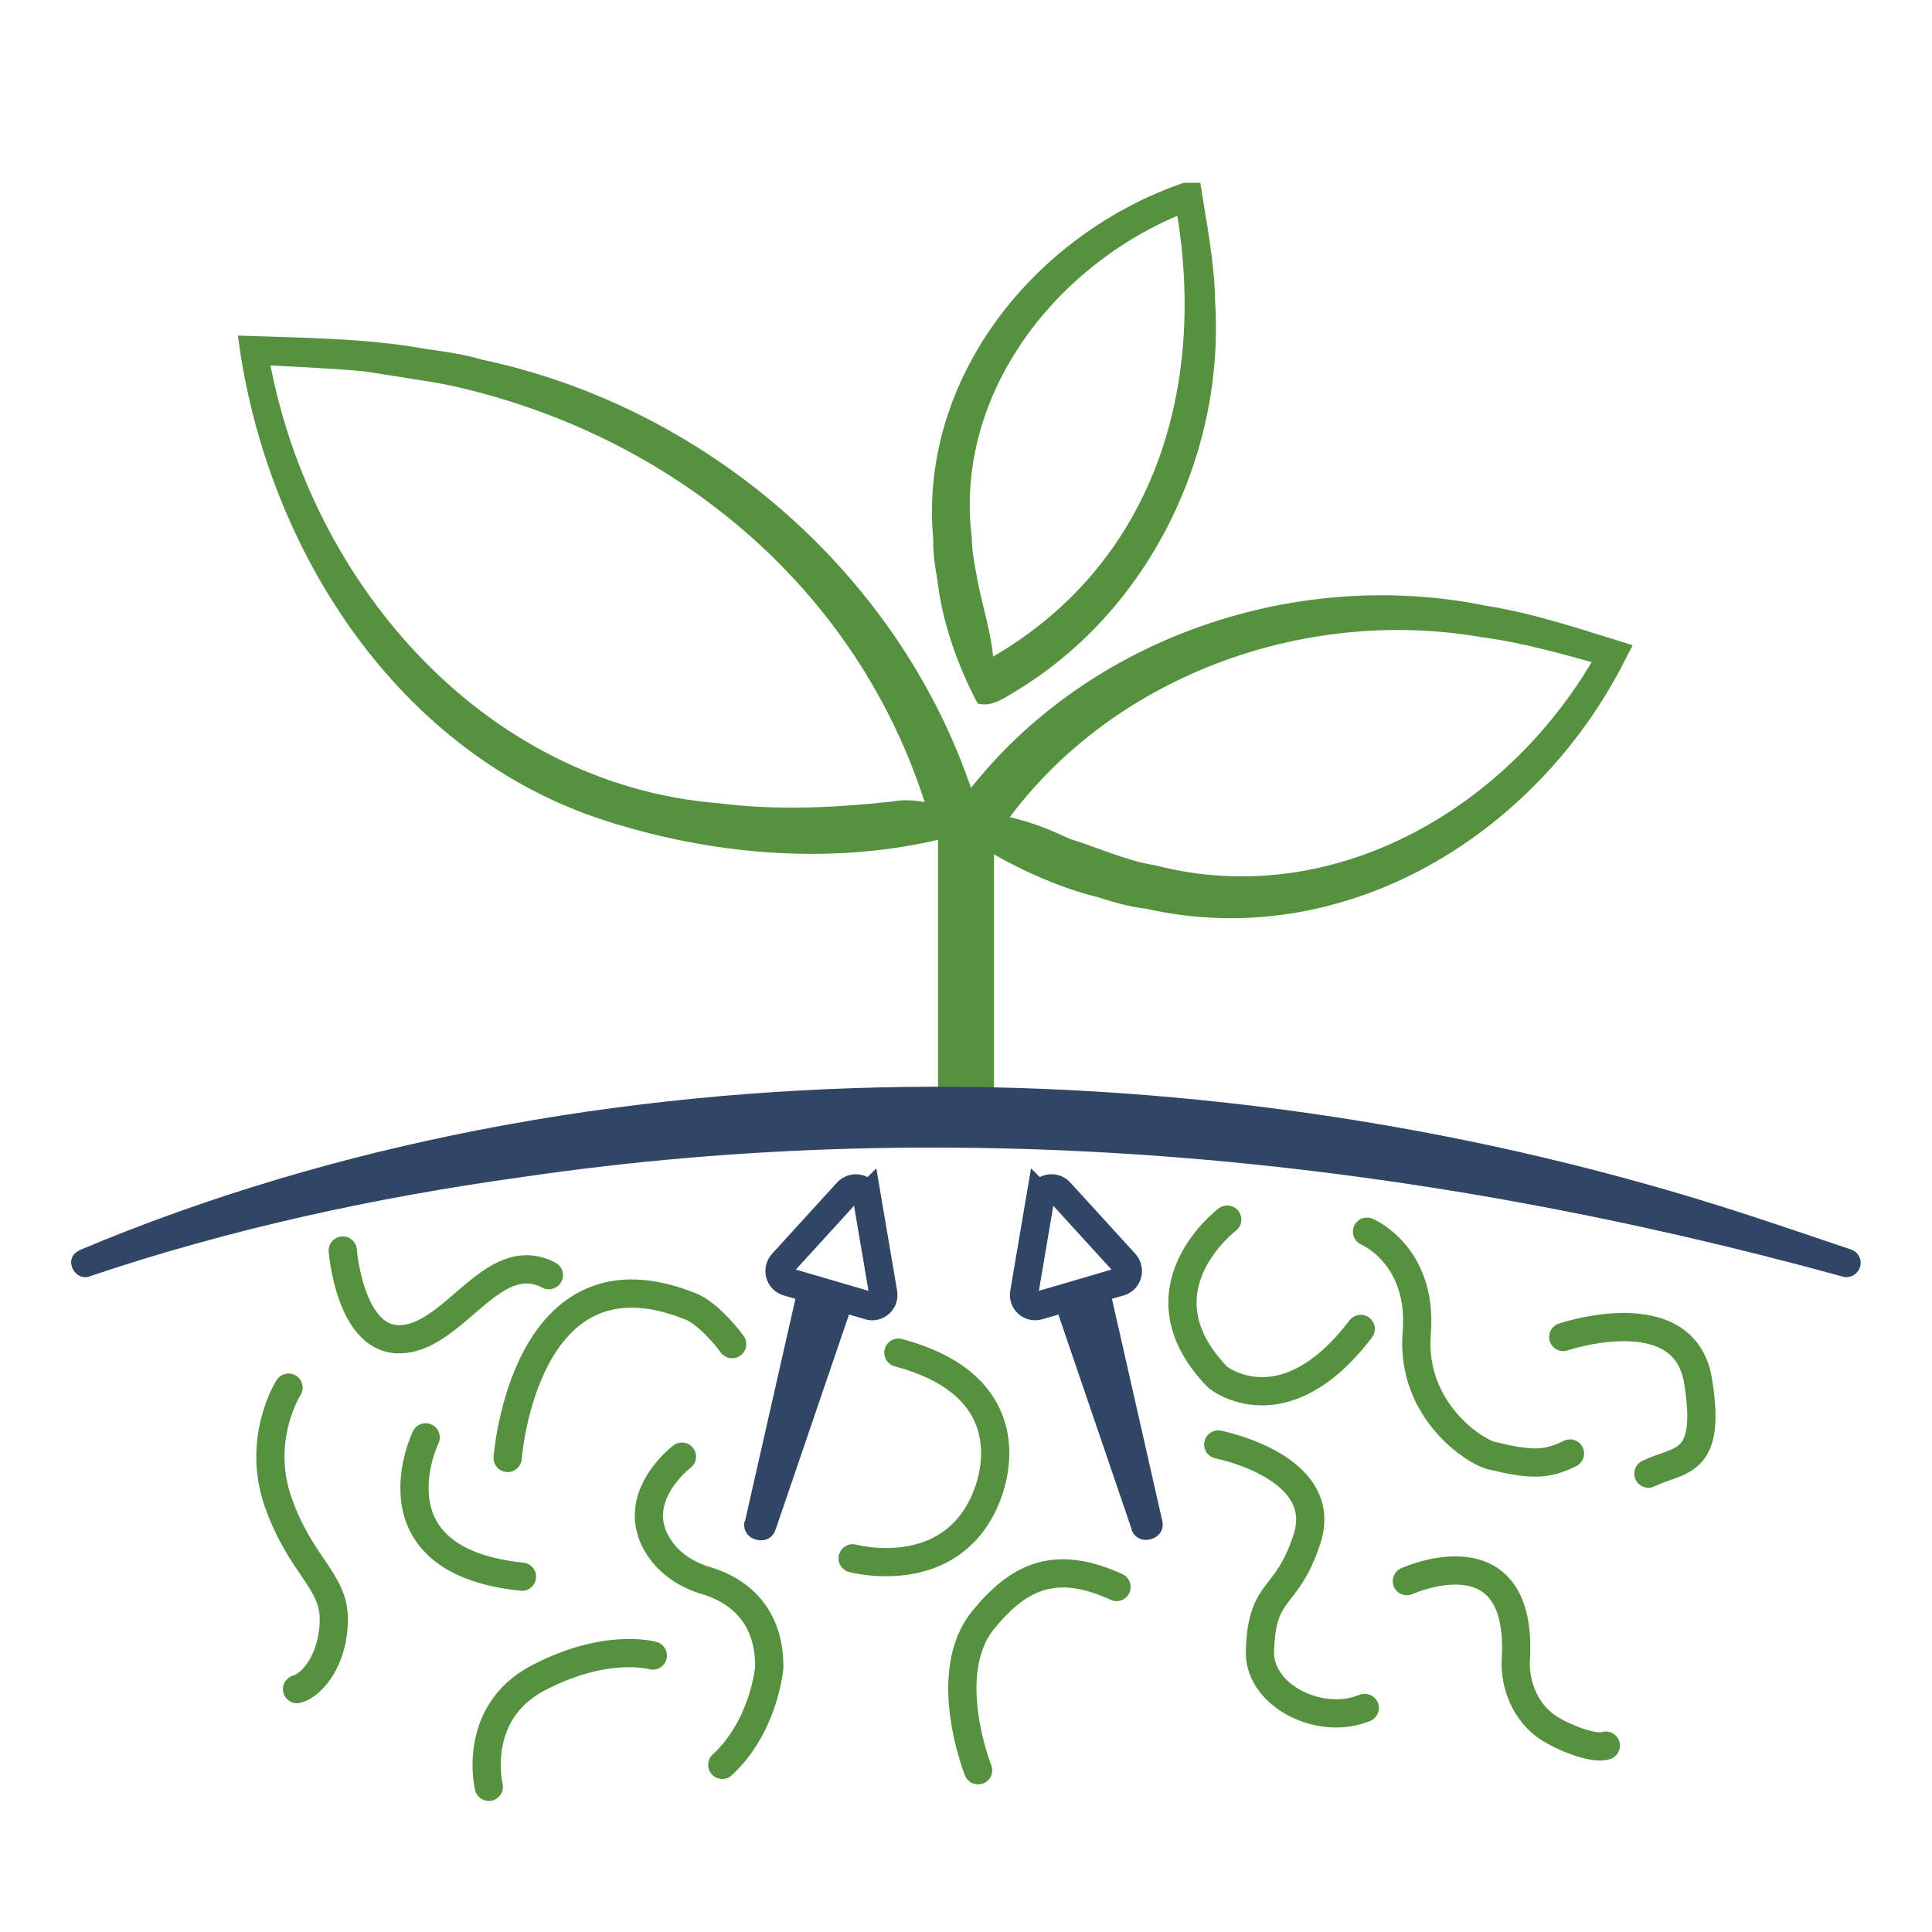 <svg xmlns="http://www.w3.org/2000/svg" id="Layer_1" data-name="Layer 1" viewBox="0 0 43.12 43.12"><defs><style> .cls-1 { stroke-linecap: round; } .cls-1, .cls-2 { stroke-width: .63px; } .cls-1, .cls-2, .cls-3 { fill: none; stroke-miterlimit: 10; } .cls-1, .cls-3 { stroke: #569140; } .cls-2 { stroke: #314566; } .cls-4 { fill: #314566; } .cls-3 { stroke-width: 1.25px; } .cls-5 { fill: #569140; } </style></defs><line class="cls-3" x1="21.56" y1="24.92" x2="21.56" y2="18.37"></line><path class="cls-5" d="M22.34,18.19c.59.13.98.27,1.53.53.55.17,1.33.51,1.9.59,4.03,1.05,8.02-1.33,9.94-4.86l.18.43c-.9-.25-1.89-.54-2.83-.66-3.98-.69-8.31.89-10.67,4.22l-.06.09h-.01c.07-.08.08-.25.02-.35h0ZM21.27,18.47c-.05-.33.19-.63.39-.87,2.69-3.4,7.3-4.94,11.51-4.08,1.09.17,2.22.56,3.27.88l-.17.33c-1.98,3.92-6.28,6.55-10.7,5.55-.32-.03-.74-.15-1.05-.25-1.13-.28-2.31-.87-3.25-1.55h0Z"></path><path class="cls-5" d="M21.75,18.52c-2.71.86-5.79.63-8.47-.28-4.54-1.58-7.38-6.13-7.97-10.75,1.36.05,2.85.05,4.2.3.39.05.9.13,1.26.24,4.91,1.04,9.17,4.66,10.85,9.41.12.33.29.74.13,1.07h0ZM20.84,17.92c-.08.07-.13.21-.1.32v-.03s-.05-.14-.05-.14c-1.52-4.95-5.7-8.4-10.7-9.48-.4-.08-1.43-.23-1.84-.3-.82-.08-1.66-.1-2.49-.16l.31-.35c.83,5.09,4.75,9.73,10.09,10.15,1.27.16,2.57.1,3.85-.04.32-.06.55-.02.92.04h0Z"></path><path class="cls-5" d="M21.82,15.7c-.44-.82-.8-1.84-.9-2.77-.05-.26-.1-.61-.09-.87-.34-3.61,2.26-6.84,5.59-7.98h.37c.13.85.32,1.78.33,2.65.22,3.46-1.52,6.98-4.54,8.75-.22.14-.49.3-.76.22h0ZM22.18,14.84c-.08-.06-.22-.07-.31-.02h.01s.08-.05.08-.05c3.83-2.1,5.04-6.21,4.25-10.33l.41.24c-2.97,1.1-5.34,4.06-4.93,7.33,0,.23.05.56.1.79.11.68.36,1.35.39,2.05h0Z"></path><path class="cls-4" d="M1.78,27.9c11.45-4.82,25.44-4.62,37.15-.81.8.26,1.59.53,2.39.8.16.06.25.23.19.4-.06.16-.23.25-.39.2-9.56-2.63-19.61-3.67-29.46-2.22-3.26.45-6.53,1.16-9.64,2.21-.35.15-.63-.4-.25-.57h0Z"></path><path class="cls-1" d="M11.33,32.54s.36-4.89,4.09-3.38c.33.13.76.61.92.84M19.03,34.78s2.2.6,2.99-1.38c.35-.88.48-2.56-1.97-3.21M15.22,32.51s-1.32,1-.43,2.14c.25.32.62.53,1.01.64.51.16,1.37.61,1.37,1.91,0,0-.1,1.31-1.05,2.19M21.83,39.51s-.86-2.15.11-3.35c.76-.93,1.57-1.39,2.98-.74M27.19,32.24s2.51.49,1.98,2.11c-.46,1.41-1,1.04-1.05,2.49-.03.96,1.19,1.59,2.12,1.35.07-.02.14-.04.22-.07M6.44,30.97s-.73,1.14-.23,2.56c.5,1.42,1.24,1.74,1.24,2.61s-.46,1.46-.82,1.56M9.5,32.08s-1.33,2.75,2.15,3.11M10.91,39.88s-.4-1.64,1.1-2.43c1.53-.8,2.56-.5,2.56-.5M30.51,27.49s1.25.52,1.11,2.26c-.14,1.71,1.28,2.65,1.68,2.74.84.2,1.2.22,1.74-.05M31.4,35.29s2.62-1.2,2.43,1.78c0,0-.07.87.64,1.43.3.23,1.08.56,1.37.46M34.89,29.84s2.71-.92,3.01.99c.31,1.91-.42,1.72-1.11,2.06M7.65,27.91s.15,1.94,1.22,1.98c1.25.04,2.1-2.1,3.38-1.43M27.39,27.22s-2.1,1.58-.21,3.52c0,0,1.46,1.19,3.19-1.08"></path><path class="cls-4" d="M25.26,34.14l-1.71-5.01.58-.28.64-.07,1.17,5.16c.1.43-.55.61-.69.19h0Z"></path><path class="cls-2" d="M23.22,26.73l-.36,2.12c-.04.19.14.35.32.29l1.81-.53c.18-.05.24-.27.12-.41l-1.45-1.59c-.14-.16-.4-.09-.44.12h0Z"></path><path class="cls-4" d="M16.63,33.94l1.17-5.16.64.07.58.28-1.71,5.01c-.14.42-.79.24-.69-.19h0Z"></path><path class="cls-2" d="M19.35,26.73l.36,2.12c.04.19-.14.35-.32.29l-1.81-.53c-.18-.05-.24-.27-.12-.41l1.45-1.59c.14-.16.4-.09.44.12h0Z"></path></svg>